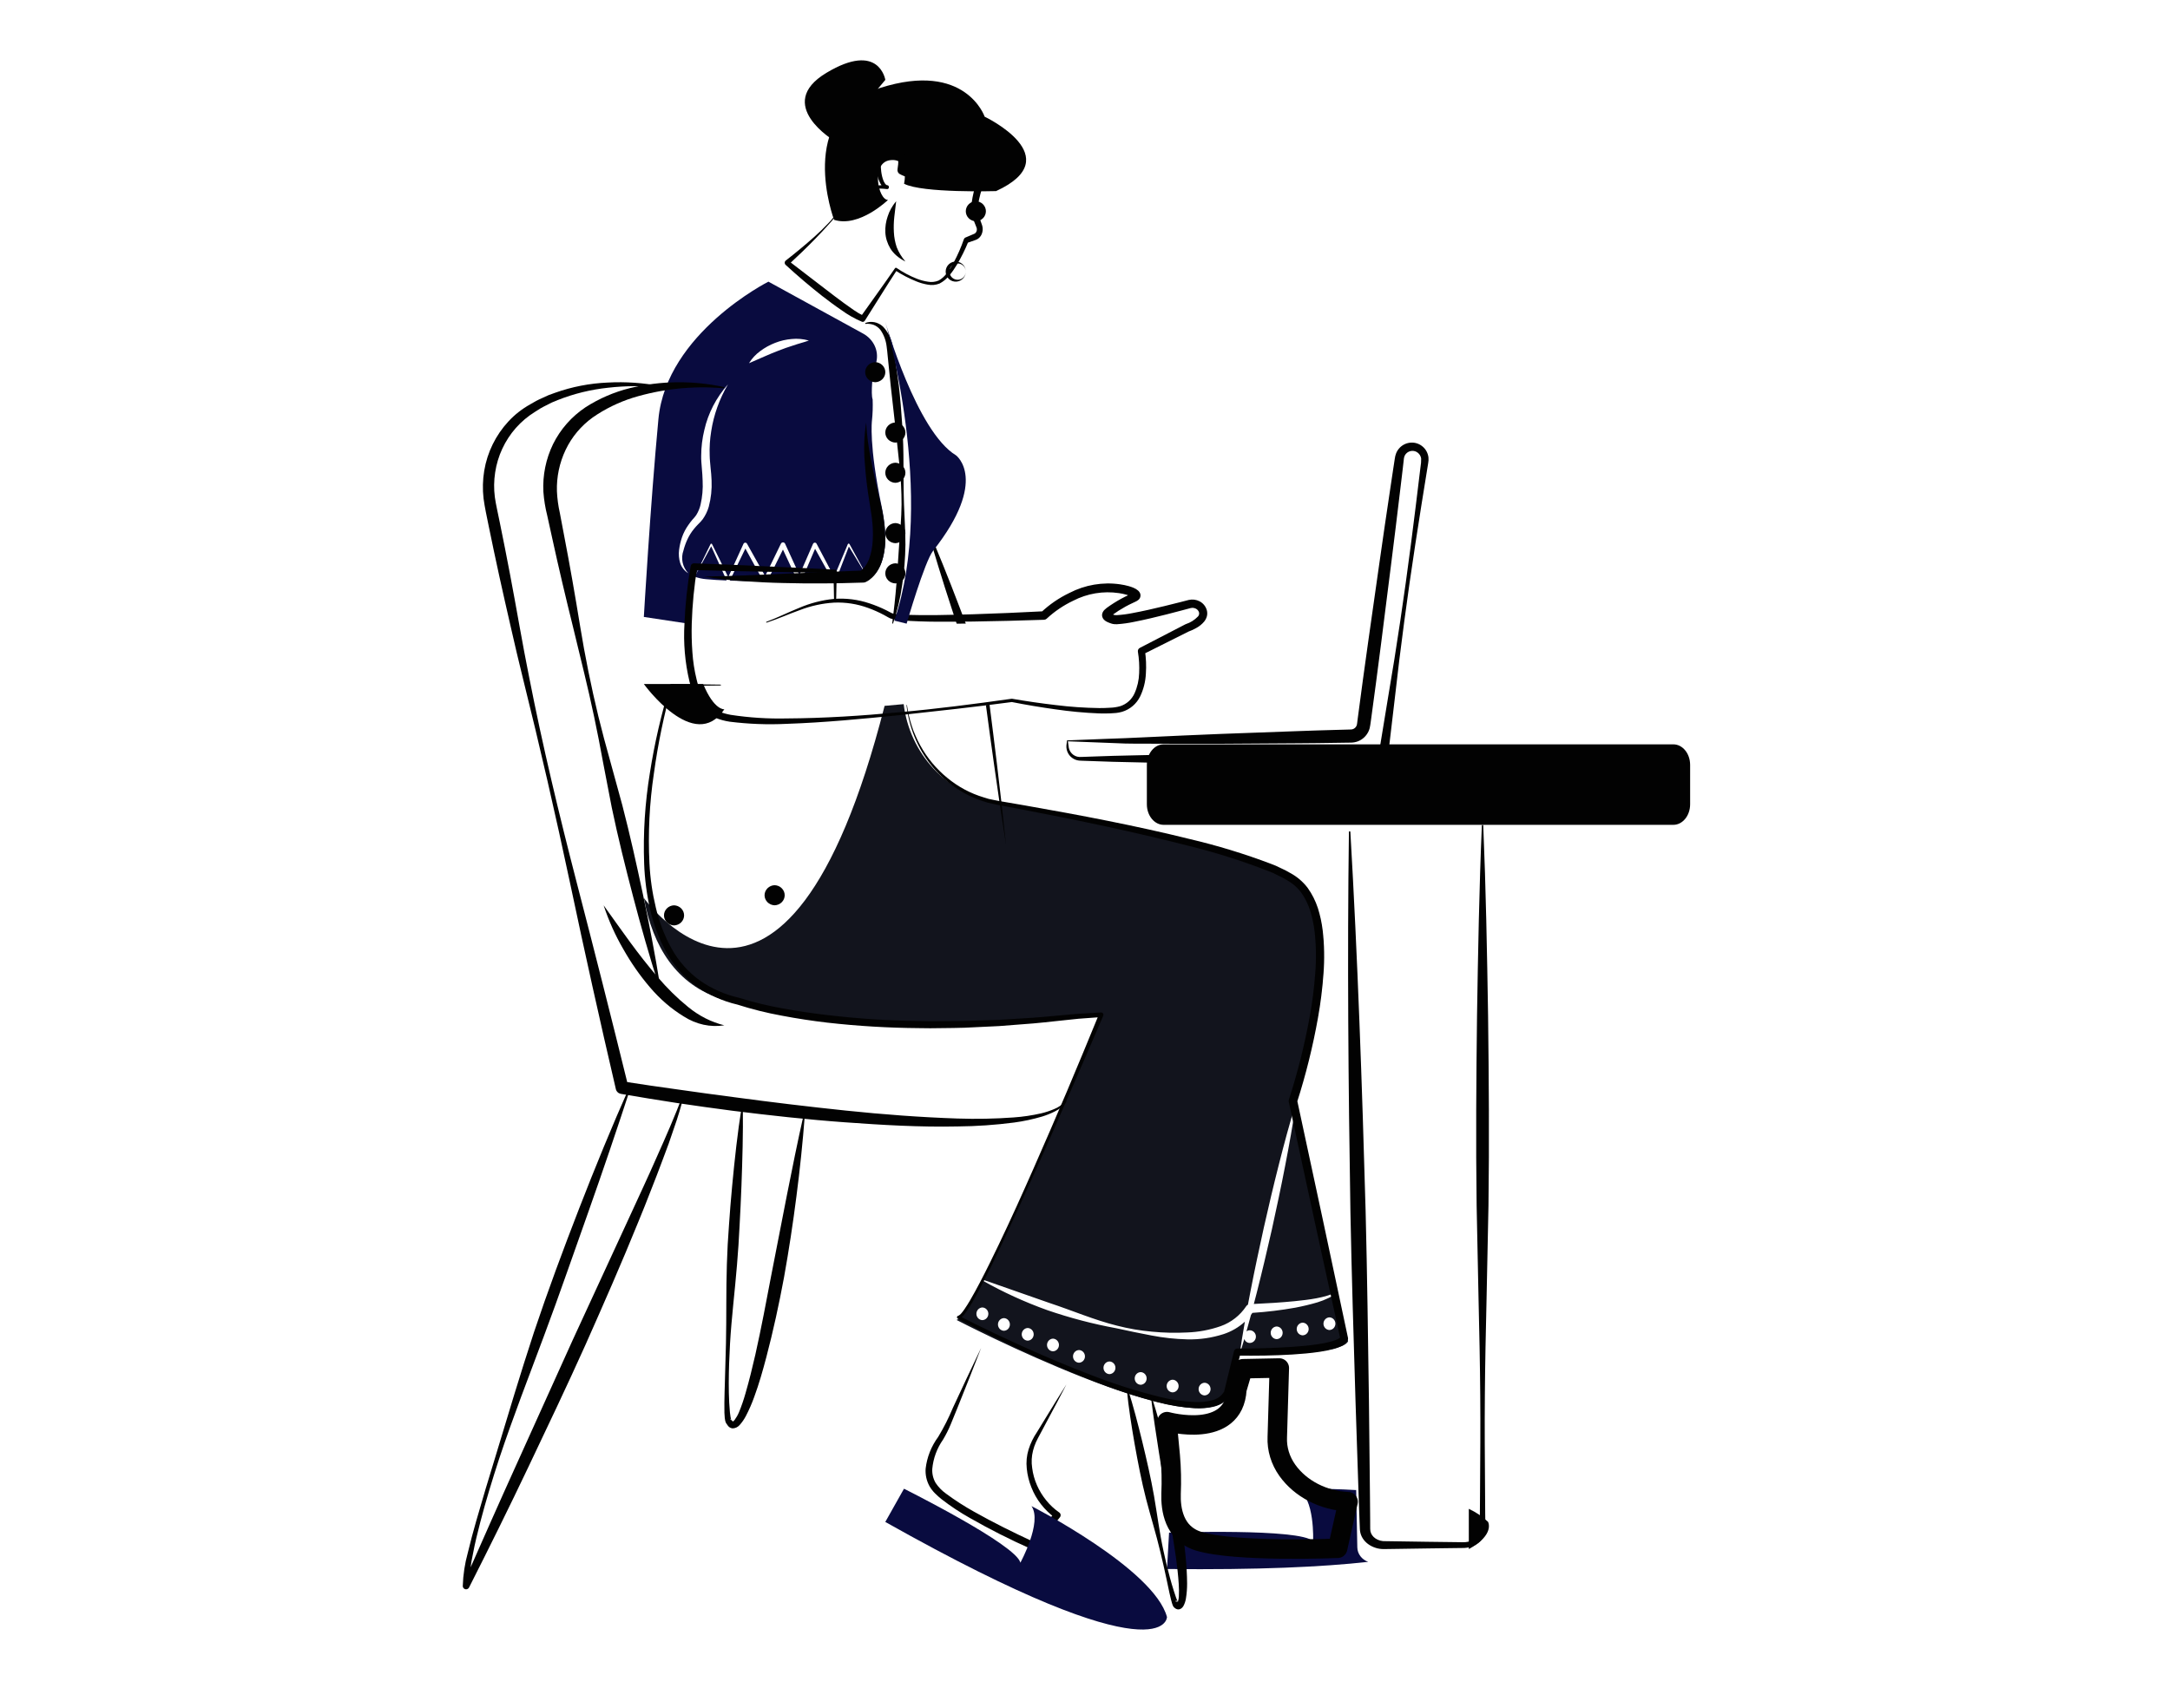 <svg width="108" height="85" viewBox="0 0 108 85" fill="none" xmlns="http://www.w3.org/2000/svg">
<path d="M68.095 77.743C65.827 77.995 62.617 78.148 58.081 78.099L58.184 76.289C58.184 76.289 64.731 76.062 65.353 76.718C65.353 76.718 65.452 74.526 64.56 74.109C64.56 74.109 65.865 74.075 67.496 74.17L67.553 77.024C67.556 77.18 67.609 77.333 67.706 77.461C67.802 77.589 67.938 77.687 68.095 77.743Z" fill="#090B3F"/>
<path d="M73.102 77.107V75.104C73.457 75.269 73.781 75.488 74.06 75.752C74.06 75.752 74.413 76.39 73.102 77.107Z" fill="#020202"/>
<path d="M64.504 54.873C64.353 55.941 64.162 56.999 63.957 58.052C63.755 59.106 63.529 60.155 63.299 61.205C63.061 62.25 62.816 63.295 62.551 64.336C62.504 64.525 62.455 64.717 62.403 64.906C63.075 64.876 63.754 64.834 64.423 64.769C64.793 64.731 65.163 64.691 65.525 64.622C65.706 64.588 65.886 64.545 66.063 64.492C66.239 64.448 66.398 64.356 66.525 64.225L66.528 64.222C66.531 64.219 66.534 64.216 66.538 64.214L64.504 54.873ZM60.895 66.407C60.311 66.595 59.701 66.683 59.089 66.668C58.492 66.653 57.896 66.589 57.309 66.475C56.724 66.367 56.146 66.243 55.567 66.117C54.399 65.903 53.249 65.601 52.125 65.215C51.006 64.814 49.922 64.318 48.884 63.732L48.882 63.73C48.266 64.927 47.793 65.699 47.6 65.699C47.6 65.699 59.843 72.058 61.175 69.484L61.692 67.44C61.77 66.887 61.861 66.336 61.958 65.787C61.65 66.068 61.288 66.279 60.895 66.407ZM48.892 65.711C48.812 65.708 48.737 65.674 48.681 65.615C48.626 65.556 48.595 65.478 48.595 65.396C48.595 65.314 48.626 65.236 48.681 65.177C48.737 65.118 48.812 65.083 48.892 65.08C48.972 65.083 49.048 65.118 49.103 65.177C49.159 65.236 49.19 65.314 49.19 65.396C49.19 65.478 49.159 65.556 49.103 65.615C49.048 65.674 48.972 65.708 48.892 65.711ZM49.965 66.241C49.885 66.238 49.809 66.204 49.754 66.145C49.699 66.086 49.668 66.007 49.668 65.926C49.668 65.844 49.699 65.765 49.754 65.707C49.809 65.648 49.885 65.613 49.965 65.61C50.045 65.613 50.12 65.648 50.176 65.707C50.231 65.765 50.262 65.844 50.262 65.926C50.262 66.007 50.231 66.086 50.176 66.145C50.12 66.204 50.045 66.238 49.965 66.241ZM51.149 66.733C51.069 66.73 50.993 66.696 50.938 66.637C50.882 66.578 50.851 66.5 50.851 66.418C50.851 66.336 50.882 66.257 50.938 66.199C50.993 66.14 51.069 66.105 51.149 66.102C51.228 66.105 51.304 66.14 51.36 66.199C51.415 66.257 51.446 66.336 51.446 66.418C51.446 66.5 51.415 66.578 51.36 66.637C51.304 66.696 51.228 66.73 51.149 66.733ZM52.406 67.263C52.326 67.26 52.251 67.226 52.195 67.167C52.14 67.108 52.109 67.029 52.109 66.948C52.109 66.866 52.14 66.787 52.195 66.729C52.251 66.67 52.326 66.635 52.406 66.632C52.486 66.635 52.562 66.67 52.617 66.729C52.673 66.787 52.704 66.866 52.704 66.948C52.704 67.029 52.673 67.108 52.617 67.167C52.562 67.226 52.486 67.26 52.406 67.263ZM53.701 67.831C53.621 67.828 53.545 67.793 53.49 67.735C53.434 67.676 53.403 67.597 53.403 67.516C53.403 67.434 53.434 67.355 53.49 67.296C53.545 67.237 53.621 67.203 53.701 67.2C53.781 67.203 53.856 67.237 53.912 67.296C53.967 67.355 53.998 67.434 53.998 67.516C53.998 67.597 53.967 67.676 53.912 67.735C53.856 67.793 53.781 67.828 53.701 67.831ZM55.217 68.399C55.138 68.396 55.062 68.361 55.006 68.302C54.951 68.244 54.92 68.165 54.92 68.083C54.92 68.002 54.951 67.923 55.006 67.864C55.062 67.805 55.138 67.771 55.217 67.768C55.297 67.771 55.373 67.805 55.428 67.864C55.484 67.923 55.515 68.002 55.515 68.083C55.515 68.165 55.484 68.244 55.428 68.302C55.373 68.361 55.297 68.396 55.217 68.399ZM56.771 68.929C56.691 68.926 56.615 68.891 56.56 68.832C56.505 68.774 56.474 68.695 56.474 68.613C56.474 68.531 56.505 68.453 56.56 68.394C56.615 68.335 56.691 68.301 56.771 68.298C56.851 68.301 56.926 68.335 56.982 68.394C57.037 68.453 57.068 68.531 57.068 68.613C57.068 68.695 57.037 68.774 56.982 68.832C56.926 68.891 56.851 68.926 56.771 68.929ZM58.361 69.307C58.282 69.304 58.206 69.27 58.15 69.211C58.095 69.152 58.064 69.073 58.064 68.992C58.064 68.91 58.095 68.831 58.15 68.773C58.206 68.714 58.282 68.679 58.361 68.676C58.441 68.679 58.517 68.714 58.572 68.773C58.628 68.832 58.659 68.91 58.659 68.992C58.659 69.073 58.628 69.152 58.572 69.211C58.517 69.27 58.441 69.304 58.361 69.307ZM59.952 69.459C59.872 69.456 59.796 69.421 59.741 69.362C59.685 69.303 59.654 69.225 59.654 69.143C59.654 69.061 59.685 68.983 59.741 68.924C59.796 68.865 59.872 68.831 59.952 68.828C60.032 68.831 60.107 68.865 60.163 68.924C60.218 68.983 60.249 69.061 60.249 69.143C60.249 69.225 60.218 69.303 60.163 69.362C60.107 69.421 60.032 69.456 59.952 69.459ZM66.548 64.264C66.438 64.422 66.286 64.543 66.111 64.614C65.937 64.698 65.758 64.768 65.574 64.824C65.208 64.933 64.838 65.019 64.466 65.091C63.76 65.217 63.047 65.303 62.331 65.35C62.309 65.385 62.285 65.42 62.26 65.453C62.188 65.726 62.114 65.999 62.036 66.271C62.085 66.233 62.146 66.214 62.208 66.216C62.288 66.219 62.364 66.253 62.419 66.312C62.475 66.371 62.506 66.45 62.506 66.531C62.506 66.613 62.475 66.692 62.419 66.751C62.364 66.809 62.288 66.844 62.208 66.847C62.147 66.849 62.086 66.831 62.035 66.795C61.985 66.759 61.947 66.707 61.929 66.647C61.853 66.912 61.775 67.177 61.692 67.44C61.692 67.44 66.797 67.516 67.093 66.758L66.548 64.264ZM63.54 66.657C63.46 66.655 63.384 66.62 63.329 66.561C63.273 66.502 63.242 66.424 63.242 66.342C63.242 66.26 63.273 66.182 63.329 66.123C63.384 66.064 63.46 66.03 63.54 66.027C63.62 66.03 63.695 66.064 63.751 66.123C63.806 66.182 63.837 66.26 63.837 66.342C63.837 66.424 63.806 66.502 63.751 66.561C63.695 66.62 63.62 66.655 63.54 66.657ZM64.834 66.468C64.754 66.465 64.679 66.431 64.623 66.372C64.568 66.313 64.537 66.235 64.537 66.153C64.537 66.071 64.568 65.993 64.623 65.934C64.679 65.875 64.754 65.84 64.834 65.837C64.914 65.84 64.99 65.875 65.045 65.934C65.101 65.993 65.132 66.071 65.132 66.153C65.132 66.235 65.101 66.313 65.045 66.372C64.99 66.431 64.914 66.465 64.834 66.468ZM66.166 66.203C66.086 66.2 66.01 66.166 65.955 66.107C65.9 66.048 65.868 65.97 65.868 65.888C65.868 65.806 65.9 65.728 65.955 65.669C66.01 65.61 66.086 65.575 66.166 65.573C66.246 65.575 66.321 65.61 66.377 65.669C66.432 65.728 66.463 65.806 66.463 65.888C66.463 65.97 66.432 66.048 66.377 66.107C66.321 66.166 66.246 66.2 66.166 66.203ZM64.578 43.82C62.574 42.386 54.537 40.813 49.554 39.944C48.378 39.74 47.298 39.154 46.473 38.272C45.648 37.39 45.123 36.26 44.976 35.049L44.026 35.135C39.064 54.543 32.044 44.697 32.044 44.697L32.145 45.185C32.671 47.445 33.92 49.313 36.466 49.876C36.466 49.876 42.163 51.92 53.629 50.633L54.812 50.558C54.812 50.558 51.023 59.575 48.903 63.692L52.246 64.862C53.362 65.23 54.451 65.701 55.596 65.987C56.166 66.133 56.748 66.233 57.334 66.285C57.915 66.342 58.5 66.355 59.083 66.325C59.652 66.305 60.216 66.199 60.755 66.01C61.271 65.827 61.715 65.48 62.023 65.019L62.025 65.015C62.047 64.984 62.076 64.959 62.109 64.942C62.153 64.715 62.196 64.489 62.239 64.262C62.442 63.209 62.669 62.159 62.899 61.11C63.135 60.065 63.38 59.018 63.645 57.979C63.908 56.938 64.187 55.901 64.504 54.873C64.504 54.873 67.537 45.94 64.578 43.82Z" fill="#12141D"/>
<path d="M47.742 30.186C47.852 30.471 47.961 30.755 48.067 31.041C47.912 31.043 47.763 31.043 47.613 31.043C47.529 30.792 47.445 30.54 47.364 30.287C46.9 28.877 46.467 27.46 46.065 26.036C46.656 27.411 47.215 28.794 47.742 30.186Z" fill="#020202"/>
<path d="M50.07 42.058C49.863 40.746 49.666 39.426 49.48 38.098C49.338 37.101 49.203 36.1 49.069 35.099C49.13 35.082 49.189 35.065 49.246 35.049C49.371 36.031 49.496 37.015 49.614 38.002C49.777 39.347 49.929 40.699 50.07 42.058Z" fill="#020202"/>
<path d="M35.397 27.192L34.572 28.706H34.578C34.76 28.772 34.95 28.814 35.144 28.829C35.439 28.857 35.786 28.88 36.166 28.894C35.909 28.326 35.65 27.76 35.397 27.192ZM37.097 27.305L36.323 28.901C36.835 28.919 37.405 28.93 37.989 28.93L37.097 27.305ZM39.693 28.911L38.967 27.355L38.186 28.932C38.689 28.932 39.201 28.928 39.698 28.921C39.698 28.917 39.696 28.915 39.693 28.911ZM40.566 27.316L39.886 28.909C39.884 28.913 39.882 28.916 39.879 28.919C40.25 28.913 40.61 28.907 40.948 28.898L41.454 28.913L40.566 27.316ZM42.248 27.203L41.59 28.909C41.588 28.911 41.588 28.915 41.586 28.917L42.028 28.93C42.028 28.93 42.031 28.909 42.035 28.869C42.764 28.848 43.236 28.829 43.236 28.829L42.248 27.203ZM43.88 25.221C43.236 22.139 43.397 20.936 43.397 20.936C43.434 20.585 43.445 20.233 43.431 19.881C43.328 19.606 43.449 18.474 43.478 18.633C43.516 18.442 43.565 18.226 43.615 18.016C43.679 17.746 43.65 17.464 43.532 17.21C43.413 16.956 43.212 16.744 42.956 16.604L38.244 14.02C38.244 14.02 33.171 16.576 32.769 20.861C32.366 25.146 32.044 30.709 32.044 30.709L34.254 31.043L34.572 28.706L35.363 27.084C35.367 27.077 35.372 27.071 35.379 27.067C35.386 27.063 35.393 27.061 35.401 27.061C35.409 27.061 35.417 27.063 35.424 27.067C35.431 27.071 35.436 27.077 35.439 27.084V27.086C35.712 27.633 35.978 28.182 36.245 28.731L37.005 27.065C37.015 27.044 37.034 27.027 37.058 27.018C37.081 27.009 37.107 27.01 37.13 27.019C37.15 27.027 37.165 27.041 37.175 27.059L37.177 27.061L38.081 28.677L38.868 27.059C38.874 27.046 38.883 27.035 38.893 27.025C38.904 27.016 38.916 27.008 38.93 27.004C38.944 26.999 38.959 26.997 38.973 26.997C38.988 26.997 39.002 27.001 39.016 27.006C39.041 27.018 39.06 27.037 39.072 27.061L39.787 28.623L40.465 27.067H40.467C40.477 27.045 40.495 27.028 40.518 27.018C40.541 27.009 40.567 27.008 40.59 27.017C40.612 27.026 40.629 27.041 40.639 27.061L41.514 28.715L42.196 27.086H42.199C42.2 27.081 42.203 27.076 42.207 27.071C42.211 27.067 42.216 27.064 42.222 27.061C42.227 27.059 42.233 27.058 42.239 27.058C42.245 27.058 42.251 27.059 42.257 27.061C42.266 27.065 42.274 27.073 42.279 27.082L43.236 28.829C43.236 28.829 44.525 28.303 43.88 25.221ZM35.397 21.462C35.331 21.863 35.306 22.27 35.321 22.675C35.323 22.878 35.35 23.076 35.365 23.281C35.388 23.492 35.408 23.705 35.415 23.92C35.435 24.357 35.388 24.794 35.276 25.219C35.213 25.441 35.111 25.651 34.976 25.843C34.939 25.893 34.899 25.94 34.856 25.985L34.744 26.098C34.672 26.171 34.604 26.247 34.54 26.326C34.411 26.482 34.304 26.652 34.22 26.833C34.133 27.017 34.064 27.208 34.015 27.403C33.946 27.595 33.931 27.8 33.974 27.998C34.016 28.196 34.112 28.38 34.254 28.533C34.059 28.412 33.917 28.231 33.851 28.021C33.788 27.81 33.77 27.588 33.798 27.37C33.825 27.155 33.874 26.943 33.945 26.737C34.019 26.526 34.123 26.325 34.254 26.14C34.316 26.048 34.386 25.958 34.457 25.872L34.567 25.749C34.596 25.716 34.623 25.678 34.65 25.641C34.751 25.479 34.825 25.302 34.867 25.119C34.956 24.729 34.991 24.33 34.97 23.933C34.965 23.73 34.95 23.525 34.932 23.323C34.92 23.112 34.889 22.895 34.898 22.68C34.9 22.25 34.952 21.821 35.055 21.401C35.244 20.567 35.648 19.788 36.231 19.132C35.806 19.856 35.523 20.645 35.397 21.462ZM39.479 17.196C39.228 17.273 38.984 17.361 38.745 17.455C38.26 17.639 37.797 17.858 37.278 18.079C37.42 17.846 37.61 17.64 37.837 17.476C38.06 17.308 38.308 17.171 38.573 17.068C38.837 16.963 39.118 16.898 39.405 16.874C39.692 16.845 39.982 16.872 40.257 16.951C39.984 17.047 39.727 17.108 39.479 17.196Z" fill="#090B3F"/>
<path d="M48.831 67.093C48.44 68.116 48.029 69.132 47.623 70.149L47.312 70.91C47.205 71.169 47.078 71.419 46.934 71.66C46.631 72.093 46.447 72.594 46.399 73.115C46.385 73.358 46.442 73.6 46.565 73.813C46.706 74.024 46.886 74.209 47.096 74.357C47.536 74.682 47.998 74.98 48.478 75.247C49.443 75.791 50.446 76.286 51.454 76.753L51.224 76.805C51.638 76.305 52.059 75.809 52.48 75.314L52.521 75.561C51.981 75.171 51.568 74.641 51.33 74.031C51.21 73.733 51.133 73.42 51.102 73.101C51.067 72.779 51.097 72.454 51.193 72.144C51.289 71.841 51.429 71.554 51.608 71.289L52.094 70.496C52.418 69.967 52.742 69.438 53.074 68.913C52.791 69.464 52.499 70.01 52.207 70.556L51.77 71.376C51.699 71.515 51.62 71.647 51.561 71.782C51.5 71.918 51.451 72.058 51.415 72.201C51.341 72.486 51.326 72.781 51.371 73.071C51.408 73.365 51.488 73.651 51.607 73.923C51.725 74.194 51.88 74.449 52.068 74.679C52.251 74.908 52.467 75.11 52.709 75.278L52.712 75.28C52.731 75.292 52.747 75.309 52.76 75.327C52.772 75.346 52.781 75.367 52.785 75.389C52.789 75.411 52.789 75.433 52.784 75.455C52.779 75.477 52.77 75.498 52.757 75.516L52.751 75.524C52.344 76.031 51.937 76.536 51.524 77.037C51.497 77.07 51.46 77.093 51.418 77.102C51.376 77.112 51.332 77.107 51.293 77.09C50.264 76.632 49.259 76.123 48.283 75.566C47.787 75.288 47.314 74.975 46.867 74.629C46.753 74.538 46.644 74.441 46.541 74.339C46.431 74.231 46.337 74.109 46.261 73.977C46.113 73.708 46.046 73.404 46.069 73.1C46.135 72.53 46.351 71.987 46.695 71.521C46.975 71.055 47.22 70.57 47.428 70.07C47.893 69.076 48.352 68.081 48.831 67.093Z" fill="#020202"/>
<path d="M44.061 75.756L44.991 74.103C44.991 74.103 50.57 76.883 50.784 77.784C50.784 77.784 51.889 75.769 51.337 74.968C51.337 74.968 57.437 78.085 58.08 80.489C58.08 80.489 58.08 83.645 44.061 75.756Z" fill="#090B3F"/>
<path d="M53.149 36.899L53.18 37.119C53.184 37.193 53.2 37.264 53.228 37.332C53.284 37.464 53.388 37.571 53.518 37.63C53.581 37.659 53.649 37.675 53.718 37.678C53.783 37.681 53.873 37.674 53.95 37.673L54.428 37.656C55.066 37.632 55.703 37.613 56.341 37.601C57.616 37.577 58.892 37.536 60.167 37.525C62.718 37.492 65.269 37.471 67.82 37.512L68.288 37.521C68.363 37.521 68.436 37.498 68.5 37.457C68.563 37.416 68.613 37.358 68.645 37.288C68.669 37.233 68.684 37.174 68.689 37.113L68.768 36.636L69.081 34.73L69.396 32.823L69.69 30.913C70.071 28.366 70.391 25.809 70.697 23.25C70.723 23.108 70.734 22.964 70.73 22.819C70.712 22.706 70.652 22.604 70.562 22.534C70.476 22.466 70.367 22.434 70.258 22.444C70.149 22.454 70.048 22.505 69.975 22.587C69.94 22.626 69.913 22.672 69.895 22.722C69.876 22.782 69.866 22.843 69.863 22.905L69.808 23.385L69.693 24.345C69.54 25.624 69.387 26.903 69.223 28.181C68.902 30.737 68.584 33.294 68.233 35.845L68.199 36.085C68.192 36.138 68.182 36.191 68.169 36.243C68.153 36.302 68.132 36.36 68.106 36.415C67.999 36.637 67.814 36.81 67.586 36.899C67.476 36.941 67.359 36.964 67.241 36.965L67.001 36.968L66.523 36.975C65.885 36.985 65.247 36.994 64.609 36.997L60.782 37.022C59.507 37.031 58.231 37.018 56.955 37.017C56.638 37.015 56.313 37.02 56.002 37.01L55.069 36.974L53.149 36.899ZM53.105 36.854L55.012 36.779L55.992 36.743L56.951 36.7C58.226 36.644 59.5 36.577 60.775 36.531L64.598 36.392C65.235 36.367 65.873 36.349 66.51 36.331L66.988 36.318L67.227 36.311C67.269 36.311 67.31 36.303 67.349 36.287C67.421 36.257 67.48 36.2 67.513 36.129C67.521 36.111 67.528 36.093 67.532 36.074C67.538 36.048 67.542 36.022 67.545 35.995L67.575 35.755C67.909 33.201 68.277 30.651 68.641 28.101C68.82 26.825 69.01 25.551 69.2 24.277L69.343 23.322L69.416 22.844C69.427 22.746 69.451 22.649 69.487 22.557C69.528 22.457 69.588 22.366 69.662 22.288C69.812 22.133 70.015 22.041 70.229 22.032C70.441 22.021 70.648 22.093 70.809 22.232C70.969 22.369 71.071 22.562 71.094 22.772C71.103 22.868 71.098 22.966 71.079 23.061L71.04 23.3C70.626 25.843 70.226 28.388 69.888 30.942L69.642 32.858L69.417 34.778L69.191 36.697L69.134 37.177C69.126 37.277 69.104 37.376 69.069 37.47C69.028 37.572 68.968 37.666 68.893 37.746C68.739 37.908 68.53 38.006 68.308 38.019L67.82 38.031C65.269 38.071 62.718 38.05 60.167 38.018C58.892 38.006 57.616 37.966 56.341 37.941C55.703 37.93 55.066 37.912 54.428 37.886L53.95 37.87C53.867 37.866 53.797 37.867 53.703 37.858C53.613 37.848 53.526 37.821 53.446 37.778C53.327 37.715 53.229 37.62 53.163 37.502C53.098 37.385 53.067 37.251 53.074 37.116C53.082 37.023 53.095 36.934 53.105 36.854Z" fill="#020202"/>
<path d="M49.574 9.512C49.574 9.512 45.902 9.622 44.994 9.145C44.994 9.145 45.297 7.862 44.312 7.972C43.328 8.082 43.7 9.952 44.196 9.952C44.196 9.952 42.761 11.345 41.511 10.942C41.511 10.942 39.542 5.735 43.801 4.378C48.06 3.021 49.006 5.808 49.006 5.808C49.006 5.808 53.245 7.825 49.574 9.512Z" fill="#020202"/>
<path d="M41.776 10.357C41.869 10.113 42.018 9.905 42.207 9.755C42.394 9.606 42.6 9.492 42.818 9.418C43.035 9.343 43.257 9.29 43.481 9.258C43.707 9.225 43.934 9.212 44.161 9.219C44.183 9.22 44.204 9.231 44.219 9.249C44.234 9.268 44.242 9.292 44.242 9.318C44.241 9.343 44.232 9.368 44.217 9.385C44.201 9.403 44.18 9.413 44.158 9.413L44.154 9.413C44.103 9.409 44.053 9.393 44.007 9.365C43.962 9.337 43.922 9.298 43.89 9.251C43.834 9.174 43.787 9.089 43.751 8.997C43.681 8.822 43.633 8.636 43.608 8.445C43.58 8.251 43.577 8.054 43.599 7.859C43.618 7.645 43.694 7.442 43.814 7.277C43.883 7.191 43.967 7.122 44.06 7.077C44.15 7.037 44.246 7.015 44.342 7.011C44.442 7.005 44.542 7.023 44.636 7.064C44.738 7.108 44.828 7.185 44.896 7.285C45.009 7.466 45.073 7.684 45.078 7.909C45.088 8.11 45.076 8.312 45.042 8.509L44.947 8.265C45.068 8.328 45.196 8.371 45.327 8.394C45.468 8.423 45.614 8.441 45.762 8.456C46.057 8.486 46.358 8.5 46.659 8.507C47.264 8.519 47.867 8.511 48.488 8.533C48.566 8.537 48.645 8.542 48.728 8.553C48.774 8.558 48.819 8.567 48.864 8.579C48.903 8.59 48.94 8.607 48.973 8.631C48.995 8.648 49.013 8.669 49.029 8.692C49.053 8.731 49.067 8.777 49.068 8.824C49.069 8.872 49.058 8.919 49.036 8.959L49.028 8.974C48.961 9.116 48.906 9.264 48.863 9.417C48.762 9.735 48.691 10.065 48.649 10.401C48.642 10.46 48.643 10.52 48.65 10.578L48.738 10.822L48.827 11.067L48.872 11.193C48.903 11.281 48.914 11.377 48.905 11.472C48.895 11.567 48.865 11.658 48.817 11.735C48.754 11.835 48.664 11.908 48.562 11.942L48.125 12.096L48.199 12.017C48.034 12.424 47.84 12.815 47.619 13.185C47.508 13.372 47.385 13.547 47.249 13.71C47.112 13.88 46.947 14.017 46.764 14.112C46.573 14.188 46.369 14.207 46.17 14.167C45.979 14.135 45.79 14.081 45.608 14.007C45.245 13.861 44.894 13.678 44.559 13.462L44.639 13.444C44.096 14.274 43.576 15.124 43.043 15.962C43.027 15.987 43.004 16.006 42.978 16.015C42.953 16.025 42.925 16.025 42.899 16.015L42.898 16.015C42.537 15.862 42.19 15.665 41.864 15.426C41.539 15.207 41.226 14.966 40.913 14.727C40.293 14.239 39.69 13.725 39.103 13.186L39.096 13.18C39.085 13.169 39.075 13.156 39.068 13.142C39.061 13.127 39.057 13.111 39.055 13.095C39.053 13.078 39.054 13.061 39.058 13.045C39.062 13.029 39.069 13.014 39.078 13C39.085 12.99 39.093 12.981 39.103 12.973C39.589 12.594 40.069 12.198 40.535 11.783C40.769 11.576 40.993 11.355 41.211 11.127C41.433 10.908 41.624 10.648 41.776 10.357ZM41.81 10.374C41.659 10.672 41.468 10.941 41.245 11.169C41.035 11.412 40.813 11.637 40.594 11.867C40.153 12.323 39.698 12.759 39.234 13.186L39.234 12.973L41.097 14.403C41.405 14.644 41.718 14.876 42.03 15.107C42.186 15.222 42.344 15.332 42.502 15.44C42.653 15.547 42.812 15.639 42.977 15.716L42.832 15.769C43.401 14.963 43.982 14.169 44.541 13.355C44.551 13.341 44.564 13.332 44.579 13.329C44.593 13.326 44.608 13.329 44.621 13.337C44.945 13.559 45.288 13.74 45.644 13.879C45.82 13.947 46.002 13.995 46.186 14.022C46.363 14.055 46.544 14.035 46.713 13.965C46.876 13.875 47.02 13.745 47.135 13.583C47.257 13.421 47.368 13.248 47.466 13.065C47.664 12.696 47.834 12.308 47.973 11.904C47.98 11.887 47.989 11.87 48.001 11.857C48.013 11.844 48.027 11.833 48.042 11.827L48.047 11.825L48.477 11.642C48.521 11.627 48.559 11.595 48.585 11.55C48.611 11.506 48.623 11.453 48.619 11.399C48.617 11.374 48.611 11.35 48.602 11.327L48.555 11.208L48.459 10.967L48.361 10.723C48.34 10.661 48.328 10.595 48.327 10.528C48.324 10.476 48.325 10.424 48.328 10.372C48.36 10.002 48.43 9.637 48.535 9.286C48.584 9.1 48.649 8.92 48.729 8.75C48.73 8.746 48.74 8.73 48.736 8.737C48.721 8.763 48.713 8.794 48.712 8.826C48.711 8.867 48.722 8.908 48.743 8.941C48.752 8.957 48.764 8.97 48.778 8.98C48.799 8.995 48.788 8.987 48.78 8.986C48.751 8.979 48.721 8.974 48.691 8.972C48.623 8.965 48.549 8.961 48.475 8.959C47.879 8.948 47.264 8.984 46.652 8.967C46.345 8.96 46.037 8.949 45.726 8.916C45.57 8.897 45.414 8.875 45.256 8.839C45.086 8.806 44.921 8.744 44.766 8.655C44.73 8.633 44.701 8.598 44.684 8.555C44.666 8.512 44.662 8.464 44.67 8.417L44.671 8.411C44.726 8.111 44.73 7.729 44.614 7.541C44.583 7.495 44.542 7.458 44.495 7.435C44.449 7.411 44.398 7.402 44.348 7.407C44.292 7.401 44.235 7.409 44.182 7.43C44.129 7.451 44.08 7.485 44.039 7.529C43.958 7.653 43.899 7.796 43.866 7.947C43.833 8.099 43.827 8.256 43.847 8.411C43.857 8.579 43.887 8.744 43.937 8.903C43.982 9.054 44.074 9.212 44.154 9.219L44.147 9.412C43.929 9.386 43.71 9.38 43.491 9.393C43.271 9.402 43.052 9.439 42.838 9.501C42.623 9.56 42.419 9.661 42.234 9.801C42.05 9.942 41.903 10.141 41.81 10.374Z" fill="#020202"/>
<path d="M44.602 10.014L44.509 10.796C44.481 11.05 44.474 11.305 44.488 11.559C44.5 11.81 44.547 12.059 44.629 12.305C44.726 12.553 44.871 12.793 45.062 13.018C44.727 12.849 44.469 12.625 44.313 12.37C44.161 12.114 44.077 11.843 44.063 11.569C44.05 11.299 44.09 11.03 44.181 10.766C44.264 10.504 44.406 10.25 44.602 10.014Z" fill="#020202"/>
<path d="M41.527 7.01C41.527 7.01 38.5 5.206 41.13 3.626C43.76 2.046 44.062 3.976 44.062 3.976" fill="#020202"/>
<path d="M32.889 19.287C32.019 19.196 31.14 19.2 30.27 19.299C29.408 19.389 28.562 19.596 27.758 19.914L27.461 20.037L27.175 20.182C27.082 20.233 26.983 20.274 26.893 20.332L26.624 20.502C26.268 20.722 25.948 20.992 25.672 21.304C25.123 21.93 24.767 22.697 24.644 23.516C24.581 23.923 24.576 24.336 24.628 24.744C24.682 25.139 24.793 25.58 24.874 26.005C25.047 26.86 25.22 27.715 25.381 28.573C25.709 30.29 25.993 32.008 26.338 33.718C27.009 37.142 27.825 40.536 28.699 43.916C29.577 47.295 30.433 50.679 31.267 54.068L31.012 53.831C31.93 53.975 32.854 54.109 33.777 54.236C34.699 54.367 35.622 54.496 36.547 54.615C38.394 54.864 40.243 55.086 42.096 55.28C43.949 55.473 45.806 55.614 47.664 55.676C48.591 55.707 49.52 55.689 50.445 55.622C50.906 55.59 51.364 55.522 51.814 55.419C52.037 55.367 52.255 55.295 52.465 55.205C52.677 55.121 52.865 54.989 53.017 54.821C53.019 54.818 53.023 54.815 53.026 54.813C53.03 54.811 53.034 54.809 53.038 54.809C53.042 54.808 53.047 54.809 53.051 54.81C53.055 54.811 53.058 54.813 53.062 54.815C53.068 54.82 53.072 54.828 53.073 54.836C53.075 54.844 53.073 54.852 53.068 54.859C52.923 55.05 52.735 55.205 52.519 55.312C52.308 55.421 52.087 55.51 51.859 55.579C51.406 55.713 50.943 55.812 50.475 55.875C49.542 55.997 48.603 56.062 47.662 56.07C45.784 56.11 43.911 55.999 42.043 55.863C40.175 55.728 38.314 55.521 36.457 55.289C35.529 55.167 34.603 55.04 33.678 54.901C32.753 54.758 31.831 54.61 30.906 54.449L30.902 54.449C30.842 54.438 30.785 54.41 30.741 54.368C30.696 54.326 30.665 54.272 30.651 54.213C29.858 50.813 29.1 47.406 28.379 43.99C27.656 40.574 26.873 37.172 26.03 33.784C25.822 32.937 25.618 32.085 25.426 31.232C25.235 30.381 25.033 29.532 24.85 28.679C24.662 27.828 24.485 26.974 24.309 26.12C24.224 25.688 24.128 25.279 24.066 24.81C24.013 24.351 24.025 23.886 24.1 23.43C24.252 22.514 24.67 21.662 25.304 20.977C25.617 20.639 25.983 20.352 26.387 20.127L26.683 19.957C26.781 19.901 26.888 19.86 26.99 19.811L27.299 19.67L27.617 19.554C28.463 19.252 29.35 19.08 30.248 19.042C31.137 18.994 32.028 19.055 32.901 19.225C32.909 19.226 32.916 19.231 32.921 19.238C32.926 19.244 32.928 19.253 32.926 19.261C32.925 19.269 32.921 19.276 32.914 19.281C32.908 19.286 32.9 19.288 32.891 19.287L32.889 19.287Z" fill="#020202"/>
<path d="M32.785 49.046C32.317 47.588 31.9 46.118 31.513 44.642C31.127 43.165 30.757 41.684 30.446 40.19L30.013 37.941C29.874 37.19 29.733 36.44 29.573 35.694C29.26 34.2 28.882 32.721 28.525 31.233C28.157 29.751 27.806 28.267 27.481 26.777L27.235 25.66C27.137 25.273 27.073 24.878 27.044 24.48C27.001 23.66 27.168 22.842 27.528 22.101C27.895 21.362 28.452 20.731 29.144 20.27C29.82 19.836 30.564 19.515 31.347 19.32C32.881 18.948 34.482 18.929 36.025 19.265C36.033 19.267 36.04 19.272 36.044 19.278C36.049 19.285 36.051 19.293 36.05 19.301C36.049 19.309 36.044 19.316 36.038 19.321C36.032 19.326 36.023 19.329 36.015 19.328L36.013 19.328C34.488 19.193 32.952 19.354 31.49 19.801C30.782 20.026 30.111 20.354 29.503 20.776C28.921 21.195 28.455 21.751 28.15 22.394C27.844 23.038 27.696 23.743 27.718 24.453C27.734 24.816 27.783 25.177 27.863 25.532L28.076 26.657C28.365 28.156 28.627 29.66 28.872 31.166C29.117 32.669 29.419 34.163 29.778 35.648L30.061 36.757L30.364 37.862L30.97 40.071C31.354 41.548 31.684 43.037 32.001 44.529C32.317 46.022 32.606 47.521 32.847 49.031C32.849 49.039 32.847 49.047 32.842 49.054C32.838 49.061 32.831 49.066 32.823 49.067C32.815 49.069 32.807 49.068 32.8 49.064C32.792 49.06 32.787 49.053 32.785 49.046Z" fill="#020202"/>
<path d="M30.042 45.063C30.489 45.686 30.923 46.301 31.365 46.904C31.806 47.506 32.261 48.086 32.733 48.636C33.2 49.186 33.706 49.684 34.247 50.123C34.792 50.569 35.405 50.879 36.05 51.036C35.355 51.146 34.65 50.992 34.031 50.595C33.409 50.217 32.84 49.726 32.342 49.137C31.848 48.56 31.404 47.923 31.017 47.236C30.623 46.56 30.296 45.831 30.042 45.063Z" fill="#020202"/>
<path d="M31.392 54.116C30.714 56.193 30.012 58.26 29.285 60.316L28.195 63.401C27.833 64.43 27.462 65.456 27.081 66.477C26.318 68.52 25.527 70.556 24.838 72.625C24.501 73.661 24.181 74.704 23.906 75.757C23.771 76.284 23.637 76.812 23.539 77.345C23.421 77.862 23.363 78.392 23.366 78.923L23.047 78.864C23.945 76.827 24.845 74.79 25.764 72.764L28.513 66.679L31.309 60.618C31.77 59.605 32.248 58.6 32.692 57.581C33.147 56.566 33.592 55.549 33.985 54.508L33.986 54.507C33.988 54.499 33.994 54.493 34.001 54.489C34.009 54.486 34.017 54.485 34.025 54.488C34.033 54.49 34.039 54.496 34.043 54.503C34.047 54.51 34.048 54.518 34.046 54.526C33.895 55.062 33.743 55.602 33.554 56.126L33.283 56.918L32.991 57.701C32.797 58.224 32.597 58.744 32.391 59.262C32.188 59.781 31.987 60.301 31.771 60.815C30.933 62.88 30.037 64.92 29.132 66.955C28.219 68.987 27.259 70.998 26.303 73.009C25.347 75.022 24.358 77.018 23.351 79.006L23.344 79.02C23.327 79.052 23.3 79.079 23.267 79.094C23.233 79.11 23.195 79.114 23.159 79.106C23.123 79.097 23.091 79.077 23.068 79.048C23.044 79.02 23.032 78.984 23.032 78.947C23.049 78.387 23.133 77.831 23.283 77.291C23.41 76.756 23.553 76.229 23.703 75.703C24.002 74.651 24.32 73.607 24.64 72.563C25.272 70.473 25.897 68.379 26.579 66.304C27.273 64.233 28.035 62.186 28.825 60.15C29.616 58.114 30.444 56.092 31.332 54.094C31.336 54.087 31.342 54.081 31.349 54.078C31.357 54.074 31.365 54.074 31.373 54.077C31.381 54.08 31.387 54.086 31.39 54.093C31.394 54.1 31.394 54.109 31.392 54.116Z" fill="#020202"/>
<path d="M36.971 55.108C36.989 56.423 36.949 57.733 36.901 59.042C36.876 59.697 36.845 60.351 36.809 61.005C36.778 61.659 36.735 62.312 36.68 62.964C36.574 64.269 36.409 65.571 36.333 66.879C36.295 67.532 36.273 68.187 36.27 68.841C36.273 69.167 36.273 69.494 36.292 69.819C36.301 69.981 36.312 70.143 36.328 70.302C36.336 70.381 36.346 70.46 36.359 70.534C36.365 70.569 36.373 70.603 36.383 70.636C36.386 70.647 36.39 70.657 36.395 70.667C36.397 70.671 36.396 70.667 36.391 70.66C36.382 70.648 36.37 70.639 36.358 70.632C36.345 70.624 36.33 70.62 36.316 70.618L36.44 70.719C36.444 70.727 36.464 70.755 36.472 70.758C36.484 70.765 36.48 70.762 36.479 70.758C36.508 70.737 36.535 70.712 36.559 70.684C36.647 70.564 36.721 70.433 36.779 70.295C36.904 69.992 37.011 69.682 37.1 69.366C37.285 68.728 37.446 68.076 37.595 67.421C37.889 66.109 38.138 64.782 38.39 63.456L39.167 59.474C39.431 58.147 39.697 56.819 39.996 55.495C39.998 55.487 40.002 55.48 40.009 55.476C40.015 55.471 40.023 55.469 40.03 55.471C40.038 55.472 40.044 55.476 40.049 55.482C40.054 55.488 40.056 55.496 40.056 55.504C39.952 56.86 39.812 58.211 39.637 59.558C39.465 60.905 39.26 62.247 39.02 63.584C38.772 64.92 38.484 66.248 38.137 67.566C37.963 68.224 37.778 68.881 37.54 69.526C37.423 69.854 37.285 70.172 37.124 70.48C37.038 70.646 36.932 70.799 36.808 70.937C36.721 71.035 36.6 71.093 36.472 71.099C36.393 71.096 36.317 71.062 36.26 71.004C36.212 70.958 36.176 70.901 36.153 70.838L36.276 70.938C36.228 70.93 36.184 70.903 36.153 70.863C36.14 70.844 36.128 70.824 36.12 70.803C36.108 70.776 36.099 70.747 36.093 70.718C36.083 70.672 36.076 70.626 36.071 70.579C36.061 70.491 36.057 70.407 36.054 70.323C36.049 70.155 36.05 69.989 36.052 69.824C36.059 69.494 36.063 69.165 36.076 68.837L36.131 66.87C36.16 65.559 36.133 64.244 36.176 62.933C36.196 62.277 36.231 61.623 36.282 60.969C36.326 60.315 36.379 59.662 36.441 59.01C36.565 57.704 36.704 56.401 36.912 55.103C36.913 55.095 36.917 55.088 36.923 55.083C36.929 55.078 36.936 55.076 36.944 55.077C36.951 55.077 36.958 55.081 36.963 55.086C36.968 55.092 36.971 55.1 36.971 55.108Z" fill="#020202"/>
<path d="M56.126 69.116C56.406 69.987 56.634 70.874 56.852 71.765C57.067 72.657 57.275 73.55 57.435 74.46C57.592 75.371 57.71 76.297 57.905 77.195C58 77.645 58.107 78.09 58.227 78.53C58.284 78.751 58.353 78.967 58.419 79.183C58.453 79.29 58.488 79.396 58.524 79.5C58.542 79.551 58.561 79.603 58.58 79.649C58.59 79.673 58.6 79.693 58.609 79.712C58.613 79.717 58.619 79.728 58.619 79.728C58.618 79.725 58.616 79.722 58.614 79.72C58.612 79.717 58.616 79.723 58.609 79.714C58.602 79.706 58.594 79.699 58.585 79.693C58.567 79.682 58.548 79.677 58.528 79.678C58.523 79.678 58.519 79.681 58.516 79.686C58.513 79.69 58.511 79.696 58.511 79.702C58.511 79.707 58.514 79.713 58.517 79.717C58.52 79.721 58.525 79.723 58.529 79.723L58.621 79.72C58.624 79.72 58.648 79.725 58.636 79.718C58.626 79.716 58.62 79.72 58.629 79.703C58.653 79.629 58.667 79.551 58.671 79.471C58.682 79.262 58.68 79.053 58.665 78.845C58.638 78.413 58.586 77.974 58.528 77.537C58.404 76.661 58.251 75.788 58.105 74.911C57.963 74.032 57.811 73.154 57.675 72.271C57.536 71.388 57.401 70.501 57.291 69.605C57.289 69.597 57.291 69.589 57.294 69.583C57.298 69.576 57.303 69.571 57.309 69.569C57.315 69.567 57.321 69.568 57.327 69.571C57.332 69.575 57.337 69.581 57.339 69.588C57.605 70.43 57.843 71.283 58.055 72.147C58.27 73.01 58.461 73.882 58.626 74.763C58.791 75.649 58.917 76.545 59.005 77.448C59.052 77.906 59.078 78.366 59.082 78.828C59.082 79.07 59.064 79.312 59.026 79.55C59.005 79.694 58.96 79.831 58.893 79.95C58.866 79.995 58.832 80.032 58.793 80.06C58.754 80.087 58.712 80.104 58.667 80.11C58.623 80.114 58.579 80.106 58.538 80.085C58.5 80.067 58.465 80.042 58.434 80.009L58.528 80.051C58.489 80.048 58.453 80.031 58.423 80C58.419 79.996 58.415 79.992 58.412 79.987C58.403 79.974 58.393 79.959 58.385 79.945C58.373 79.921 58.368 79.906 58.359 79.886C58.347 79.854 58.336 79.822 58.328 79.793C58.309 79.733 58.294 79.675 58.28 79.618C58.251 79.504 58.225 79.39 58.2 79.277L58.056 78.597C57.96 78.146 57.86 77.697 57.751 77.251C57.54 76.358 57.266 75.486 57.036 74.598C56.809 73.71 56.636 72.803 56.473 71.893C56.314 70.981 56.168 70.066 56.078 69.132C56.077 69.124 56.078 69.116 56.082 69.11C56.085 69.103 56.09 69.099 56.096 69.097C56.102 69.095 56.109 69.096 56.114 69.099C56.12 69.103 56.124 69.109 56.126 69.116Z" fill="#020202"/>
<path d="M73.821 41.086C73.953 44.237 74.01 47.389 74.061 50.54C74.1 53.691 74.123 56.842 74.081 59.993L73.984 64.72C73.947 66.296 73.913 67.871 73.901 69.447C73.887 71.023 73.899 72.598 73.911 74.174L73.918 75.356L73.928 75.947L73.931 76.094C73.931 76.151 73.926 76.207 73.916 76.263C73.895 76.376 73.849 76.484 73.782 76.583C73.645 76.784 73.426 76.935 73.167 77.007C73.04 77.04 72.909 77.055 72.776 77.053L72.43 77.057L71.045 77.075L69.659 77.096L68.967 77.106L68.879 77.107C68.844 77.107 68.808 77.106 68.772 77.104C68.699 77.099 68.627 77.088 68.557 77.072C68.419 77.038 68.288 76.984 68.171 76.912C67.932 76.765 67.766 76.546 67.706 76.299C67.691 76.239 67.683 76.177 67.68 76.115L67.674 75.968L67.662 75.673L67.62 74.491L67.464 69.766C67.37 66.616 67.27 63.466 67.21 60.315C67.107 54.013 67.05 47.711 67.135 41.406C67.136 41.398 67.139 41.39 67.146 41.385C67.152 41.379 67.161 41.376 67.17 41.376C67.18 41.376 67.189 41.379 67.195 41.384C67.202 41.389 67.206 41.397 67.207 41.404C67.571 47.702 67.792 54.002 67.967 60.303C68.046 63.453 68.086 66.605 68.132 69.756L68.183 74.483L68.193 75.664L68.194 75.96L68.195 76.108C68.194 76.144 68.198 76.181 68.205 76.217C68.234 76.361 68.325 76.491 68.46 76.581C68.53 76.627 68.608 76.662 68.691 76.685C68.731 76.696 68.773 76.704 68.816 76.708C68.837 76.71 68.859 76.711 68.881 76.712L68.967 76.713L69.659 76.723L71.045 76.744L72.43 76.761L72.776 76.766C72.876 76.771 72.975 76.763 73.071 76.741C73.21 76.706 73.336 76.638 73.434 76.546C73.532 76.455 73.598 76.341 73.626 76.22C73.635 76.178 73.64 76.136 73.641 76.094L73.644 75.947L73.653 75.356L73.661 74.174C73.672 72.598 73.685 71.023 73.671 69.447C73.659 67.871 73.625 66.296 73.588 64.72L73.491 59.993C73.449 56.842 73.472 53.691 73.511 50.54C73.561 47.389 73.619 44.237 73.751 41.086C73.751 41.078 73.755 41.071 73.761 41.066C73.768 41.06 73.777 41.057 73.786 41.057C73.795 41.057 73.804 41.06 73.811 41.066C73.817 41.071 73.821 41.078 73.821 41.086Z" fill="#020202"/>
<path d="M83.282 37.051H57.914C57.453 37.051 57.079 37.509 57.079 38.074V40.035C57.079 40.599 57.453 41.057 57.914 41.057H83.282C83.743 41.057 84.117 40.599 84.117 40.035V38.074C84.117 37.509 83.743 37.051 83.282 37.051Z" fill="#020202"/>
<path d="M48.066 13.519C48.066 13.643 48.019 13.763 47.936 13.855C47.852 13.947 47.737 14.005 47.613 14.017C47.545 14.024 47.476 14.016 47.411 13.995C47.346 13.975 47.286 13.94 47.235 13.895C47.181 13.848 47.139 13.79 47.109 13.725C47.08 13.66 47.065 13.59 47.065 13.519C47.065 13.448 47.08 13.378 47.109 13.313C47.139 13.248 47.181 13.19 47.235 13.143C47.286 13.097 47.346 13.063 47.411 13.042C47.476 13.021 47.545 13.014 47.613 13.021C47.737 13.033 47.852 13.091 47.936 13.183C48.019 13.275 48.066 13.395 48.066 13.519ZM48.066 13.519C48.066 13.46 48.053 13.402 48.029 13.349C48.004 13.296 47.968 13.248 47.924 13.21C47.882 13.173 47.832 13.146 47.779 13.13C47.725 13.114 47.669 13.109 47.613 13.115C47.514 13.128 47.423 13.175 47.357 13.25C47.291 13.324 47.255 13.42 47.255 13.519C47.255 13.619 47.291 13.714 47.357 13.789C47.423 13.863 47.514 13.911 47.613 13.923C47.669 13.93 47.725 13.925 47.779 13.909C47.832 13.892 47.882 13.865 47.924 13.829C47.968 13.79 48.004 13.742 48.029 13.689C48.053 13.636 48.066 13.578 48.066 13.519Z" fill="#020202"/>
<path d="M48.568 11.015C48.702 11.011 48.829 10.956 48.923 10.863C49.016 10.769 49.068 10.645 49.068 10.515C49.068 10.385 49.016 10.26 48.923 10.167C48.829 10.073 48.702 10.018 48.568 10.014C48.433 10.018 48.306 10.073 48.212 10.167C48.119 10.26 48.067 10.385 48.067 10.515C48.067 10.645 48.119 10.769 48.212 10.863C48.306 10.956 48.433 11.011 48.568 11.015Z" fill="#020202"/>
<path d="M35.862 34.12L33.406 34.151L33.454 34.115C33.051 35.555 32.746 37.023 32.543 38.507C32.322 39.984 32.248 41.481 32.323 42.974C32.36 43.716 32.466 44.452 32.64 45.173C32.806 45.889 33.07 46.577 33.424 47.216C33.776 47.85 34.26 48.395 34.842 48.812C35.428 49.219 36.083 49.508 36.773 49.663L36.788 49.667L36.793 49.669C37.51 49.893 38.24 50.07 38.978 50.199C39.72 50.336 40.466 50.444 41.216 50.53C42.716 50.707 44.224 50.804 45.733 50.823C46.111 50.835 46.489 50.834 46.866 50.829L47.999 50.819L49.133 50.783L49.699 50.764L50.265 50.73L51.397 50.66C51.775 50.636 52.152 50.594 52.529 50.563L53.661 50.461L54.798 50.397L54.8 50.397C54.815 50.396 54.829 50.398 54.843 50.403C54.857 50.408 54.87 50.416 54.88 50.425C54.891 50.436 54.9 50.448 54.906 50.461C54.913 50.475 54.916 50.49 54.917 50.505C54.918 50.523 54.915 50.541 54.908 50.557C54.361 51.839 53.807 53.118 53.247 54.393C52.693 55.672 52.132 56.947 51.563 58.218C50.992 59.489 50.411 60.755 49.821 62.016C49.523 62.646 49.219 63.273 48.899 63.891C48.739 64.201 48.575 64.508 48.399 64.81C48.31 64.96 48.219 65.11 48.119 65.255C48.069 65.329 48.015 65.4 47.958 65.468C47.928 65.504 47.895 65.538 47.86 65.569C47.816 65.611 47.761 65.638 47.702 65.645L47.735 65.5C48.804 66.051 49.894 66.564 50.989 67.059C52.085 67.552 53.192 68.02 54.312 68.446C55.427 68.882 56.567 69.245 57.726 69.532C58.299 69.675 58.884 69.76 59.473 69.787C59.758 69.801 60.043 69.772 60.319 69.701C60.446 69.674 60.565 69.621 60.67 69.545C60.776 69.468 60.865 69.37 60.931 69.257L60.918 69.292L61.416 67.256C61.426 67.219 61.447 67.185 61.477 67.161C61.506 67.137 61.543 67.124 61.581 67.124L61.584 67.125C62.485 67.127 63.391 67.102 64.29 67.043C64.739 67.012 65.188 66.973 65.627 66.904C65.845 66.872 66.06 66.827 66.272 66.769C66.371 66.742 66.468 66.707 66.562 66.663C66.624 66.641 66.679 66.601 66.722 66.549L66.713 66.666L65.422 60.759L64.143 54.85C64.134 54.812 64.136 54.772 64.148 54.735L64.149 54.731C64.587 53.374 64.934 51.988 65.188 50.583C65.315 49.882 65.405 49.175 65.457 48.464C65.516 47.76 65.505 47.052 65.425 46.35C65.383 46.006 65.311 45.667 65.209 45.336C65.108 45.015 64.959 44.712 64.767 44.437C64.569 44.173 64.317 43.956 64.031 43.8C63.886 43.711 63.736 43.631 63.581 43.563L63.35 43.45L63.11 43.352C61.813 42.848 60.486 42.428 59.137 42.097C56.437 41.407 53.704 40.837 50.965 40.311L49.936 40.117C49.765 40.085 49.594 40.056 49.42 40.013L49.16 39.954L48.906 39.873C47.894 39.541 46.997 38.911 46.324 38.062C45.651 37.212 45.231 36.179 45.116 35.088C45.157 35.085 45.129 35.092 45.138 35.093L45.139 35.102L45.142 35.118L45.148 35.151L45.159 35.218L45.182 35.35C45.195 35.438 45.212 35.526 45.234 35.613C45.274 35.788 45.322 35.96 45.378 36.129L45.465 36.382C45.496 36.465 45.534 36.546 45.569 36.628C45.638 36.792 45.716 36.952 45.803 37.106C46.145 37.728 46.6 38.275 47.144 38.717C47.681 39.163 48.299 39.493 48.961 39.691L49.207 39.766L49.459 39.819C49.625 39.857 49.798 39.884 49.97 39.913L51.002 40.09C53.752 40.573 56.499 41.091 59.217 41.765C60.584 42.086 61.931 42.497 63.248 42.995L63.496 43.093L63.739 43.209C63.905 43.281 64.066 43.364 64.221 43.458C64.554 43.637 64.846 43.887 65.079 44.19C65.299 44.498 65.472 44.84 65.591 45.203C65.703 45.559 65.782 45.924 65.828 46.295C65.913 47.025 65.926 47.762 65.867 48.495C65.815 49.221 65.724 49.943 65.596 50.659C65.342 52.088 64.992 53.496 64.55 54.875L64.556 54.755L65.827 60.666L67.086 66.58L67.089 66.593C67.097 66.628 67.092 66.664 67.077 66.696C67.003 66.846 66.876 66.961 66.723 67.019C66.61 67.072 66.493 67.115 66.372 67.147C66.145 67.207 65.915 67.254 65.683 67.287C65.225 67.356 64.769 67.394 64.313 67.423C63.401 67.479 62.491 67.488 61.579 67.476L61.746 67.344L61.224 69.374L61.223 69.376C61.22 69.388 61.216 69.399 61.211 69.409C61.123 69.561 61.005 69.693 60.865 69.795C60.726 69.898 60.567 69.969 60.399 70.005C60.094 70.081 59.779 70.11 59.465 70.092C58.857 70.057 58.254 69.962 57.664 69.808C56.498 69.504 55.351 69.124 54.231 68.67C51.99 67.782 49.812 66.746 47.668 65.637C47.654 65.63 47.643 65.618 47.636 65.603C47.629 65.589 47.626 65.573 47.629 65.557C47.631 65.541 47.638 65.526 47.65 65.515C47.661 65.503 47.675 65.496 47.691 65.494L47.702 65.492C47.759 65.462 47.809 65.419 47.849 65.367C47.903 65.303 47.953 65.237 48.001 65.167C48.098 65.027 48.188 64.881 48.276 64.733C48.451 64.435 48.616 64.13 48.777 63.823C49.099 63.209 49.404 62.584 49.705 61.957C50.307 60.704 50.878 59.434 51.44 58.16C52.002 56.886 52.555 55.608 53.1 54.326C53.642 53.042 54.176 51.756 54.703 50.466L54.812 50.626L53.681 50.709L52.55 50.828C52.173 50.866 51.797 50.914 51.419 50.943L50.283 51.031L49.715 51.075L49.146 51.102L48.008 51.156C47.628 51.171 47.248 51.17 46.868 51.176C46.489 51.183 46.109 51.187 45.728 51.176C44.207 51.165 42.687 51.074 41.175 50.903C40.418 50.815 39.665 50.7 38.915 50.557C38.16 50.42 37.413 50.234 36.681 49.999L36.701 50.005C35.969 49.835 35.274 49.524 34.654 49.087C34.038 48.64 33.526 48.057 33.155 47.381C32.788 46.713 32.518 45.994 32.352 45.245C32.185 44.505 32.087 43.749 32.059 42.989C32.004 41.478 32.1 39.966 32.344 38.475C32.577 36.987 32.916 35.52 33.358 34.083C33.361 34.073 33.368 34.064 33.376 34.057C33.385 34.051 33.395 34.047 33.406 34.047L35.862 34.078C35.867 34.078 35.873 34.081 35.876 34.085C35.88 34.089 35.882 34.094 35.882 34.099C35.882 34.105 35.88 34.11 35.876 34.114C35.873 34.118 35.867 34.12 35.862 34.12Z" fill="#020202"/>
<path d="M44.407 31.032C44.49 30.372 44.562 29.721 44.615 29.065C44.669 28.41 44.703 27.755 44.751 27.098C44.804 26.441 44.864 25.781 44.87 25.119C44.871 24.456 44.836 23.794 44.763 23.137L44.552 21.167L44.331 19.201L44.23 18.216L44.18 17.724L44.156 17.477L44.127 17.243C44.092 16.939 43.983 16.652 43.813 16.414C43.722 16.304 43.609 16.22 43.483 16.171C43.349 16.124 43.208 16.107 43.068 16.122L43.06 16.08C43.208 16.022 43.367 16.007 43.521 16.038C43.675 16.068 43.82 16.142 43.942 16.253C44.177 16.497 44.342 16.815 44.417 17.167C44.556 17.837 44.64 18.479 44.728 19.142C44.807 19.801 44.858 20.465 44.902 21.128C44.95 21.791 44.967 22.457 44.966 23.123C44.968 23.789 44.969 24.453 44.992 25.116C45.016 25.78 45.063 26.446 45.063 27.114C45.055 27.783 45.002 28.45 44.902 29.108C44.811 29.77 44.657 30.419 44.443 31.043L44.407 31.032Z" fill="#020202"/>
<path d="M41.584 28.437L41.617 29.794H41.509L41.482 28.437L41.56 28.519C40.389 28.509 39.218 28.478 38.046 28.457C36.875 28.436 35.704 28.409 34.533 28.375L34.702 28.238C34.547 29.167 34.456 30.105 34.428 31.046C34.415 31.515 34.425 31.983 34.459 32.451C34.489 32.913 34.559 33.372 34.67 33.822C34.769 34.259 34.965 34.668 35.242 35.018C35.379 35.18 35.549 35.31 35.739 35.4C35.944 35.484 36.156 35.545 36.373 35.583C37.292 35.723 38.221 35.782 39.149 35.761C41.02 35.751 42.895 35.629 44.762 35.452C46.63 35.285 48.493 35.044 50.35 34.781C50.358 34.78 50.366 34.78 50.374 34.782L50.376 34.782C51.093 34.906 51.816 35.011 52.54 35.095C53.261 35.185 53.986 35.235 54.712 35.245C54.892 35.246 55.072 35.239 55.25 35.228C55.422 35.223 55.592 35.196 55.757 35.15C55.912 35.099 56.055 35.017 56.177 34.907C56.298 34.798 56.396 34.664 56.464 34.515C56.607 34.197 56.685 33.854 56.695 33.506C56.712 33.15 56.692 32.794 56.633 32.443L56.633 32.442C56.627 32.404 56.632 32.365 56.649 32.33C56.666 32.296 56.694 32.268 56.728 32.25L58.995 31.076L59.012 31.069L59.021 31.065C59.248 30.991 59.453 30.862 59.619 30.689C59.645 30.663 59.664 30.63 59.674 30.593C59.684 30.556 59.684 30.518 59.675 30.482C59.663 30.442 59.642 30.405 59.615 30.373C59.588 30.341 59.555 30.315 59.518 30.297C59.436 30.256 59.343 30.246 59.255 30.268L58.862 30.373L58.06 30.582C57.524 30.717 56.987 30.847 56.44 30.954C56.159 31.014 55.873 31.053 55.587 31.072C55.544 31.073 55.502 31.072 55.459 31.068C55.409 31.064 55.359 31.054 55.311 31.038C55.233 31.014 55.157 30.983 55.084 30.947C55.031 30.921 54.983 30.885 54.941 30.843C54.905 30.805 54.877 30.759 54.862 30.708C54.844 30.648 54.845 30.583 54.865 30.522C54.888 30.455 54.927 30.395 54.979 30.347C55.01 30.316 55.044 30.287 55.079 30.26C55.312 30.091 55.555 29.937 55.808 29.799C55.933 29.731 56.063 29.667 56.191 29.608C56.253 29.579 56.321 29.549 56.361 29.527C56.37 29.522 56.377 29.517 56.372 29.521C56.348 29.543 56.331 29.573 56.326 29.605C56.317 29.642 56.322 29.681 56.341 29.714C56.348 29.726 56.351 29.728 56.349 29.726C56.314 29.7 56.275 29.678 56.234 29.663C56.178 29.64 56.122 29.62 56.064 29.603C55.941 29.568 55.816 29.541 55.689 29.523C54.908 29.407 54.111 29.54 53.408 29.904C52.928 30.132 52.486 30.432 52.095 30.794L52.093 30.797C52.057 30.829 52.011 30.848 51.963 30.85C50.784 30.891 49.605 30.92 48.427 30.938C47.247 30.947 46.071 30.972 44.881 30.88C44.728 30.868 44.576 30.847 44.425 30.816C44.382 30.807 44.34 30.794 44.298 30.778C44.237 30.75 44.222 30.738 44.186 30.718L43.996 30.612C43.741 30.476 43.477 30.358 43.205 30.26C42.663 30.061 42.087 29.971 41.51 29.996C40.929 30.032 40.356 30.157 39.812 30.366C39.259 30.563 38.719 30.807 38.157 30.991C38.152 30.993 38.146 30.993 38.141 30.99C38.136 30.988 38.132 30.983 38.131 30.978C38.129 30.973 38.129 30.967 38.132 30.962C38.134 30.957 38.138 30.953 38.143 30.951C38.695 30.746 39.222 30.481 39.772 30.259C40.322 30.023 40.904 29.871 41.499 29.811C42.101 29.765 42.707 29.841 43.28 30.035C43.566 30.13 43.844 30.244 44.114 30.379L44.313 30.483C44.342 30.498 44.391 30.525 44.398 30.526C44.425 30.535 44.454 30.543 44.483 30.548C44.621 30.572 44.762 30.587 44.903 30.594C46.065 30.645 47.246 30.608 48.419 30.576C49.594 30.539 50.769 30.489 51.944 30.427L51.812 30.483C52.231 30.088 52.708 29.761 53.226 29.513C54.004 29.11 54.887 28.96 55.752 29.086C55.898 29.107 56.042 29.137 56.184 29.177C56.259 29.198 56.332 29.224 56.404 29.253C56.491 29.287 56.573 29.336 56.645 29.397C56.674 29.424 56.699 29.455 56.72 29.489C56.757 29.549 56.77 29.62 56.757 29.69C56.745 29.76 56.707 29.822 56.651 29.865C56.628 29.884 56.603 29.901 56.576 29.916C56.496 29.96 56.437 29.984 56.374 30.014C56.252 30.071 56.134 30.129 56.018 30.193C55.786 30.321 55.563 30.463 55.349 30.619C55.33 30.634 55.31 30.65 55.292 30.668C55.279 30.679 55.275 30.695 55.289 30.661C55.297 30.634 55.297 30.605 55.289 30.578C55.284 30.56 55.276 30.544 55.264 30.531C55.256 30.523 55.27 30.536 55.29 30.545C55.34 30.57 55.393 30.59 55.447 30.606L55.469 30.613L55.476 30.614C55.484 30.616 55.492 30.617 55.5 30.617C55.526 30.62 55.552 30.621 55.578 30.62C55.841 30.604 56.102 30.57 56.36 30.518C56.893 30.419 57.428 30.296 57.96 30.167L58.758 29.968L59.164 29.863C59.346 29.821 59.537 29.845 59.703 29.931C59.789 29.976 59.866 30.038 59.927 30.113C59.989 30.189 60.035 30.276 60.062 30.37C60.091 30.472 60.092 30.581 60.064 30.684C60.037 30.778 59.992 30.865 59.93 30.941C59.825 31.066 59.698 31.17 59.556 31.249C59.425 31.326 59.288 31.39 59.145 31.44L59.17 31.429L56.887 32.571L56.982 32.378C57.04 32.758 57.056 33.144 57.03 33.528C57.012 33.921 56.916 34.306 56.747 34.661C56.657 34.846 56.53 35.01 56.374 35.143C56.218 35.276 56.037 35.374 55.841 35.432C55.745 35.459 55.647 35.478 55.548 35.489L55.266 35.508C55.079 35.516 54.894 35.517 54.709 35.511C53.974 35.482 53.241 35.413 52.514 35.306C51.787 35.205 51.065 35.084 50.346 34.942L50.372 34.943C48.51 35.193 46.643 35.394 44.776 35.598C42.907 35.782 41.037 35.967 39.154 36.03C38.206 36.077 37.256 36.041 36.314 35.923C36.067 35.887 35.826 35.82 35.595 35.724C35.358 35.615 35.147 35.456 34.974 35.258C34.657 34.868 34.431 34.41 34.314 33.919C34.09 32.976 34.007 32.003 34.066 31.035C34.104 30.076 34.207 29.121 34.375 28.176C34.382 28.137 34.403 28.101 34.434 28.076C34.465 28.051 34.504 28.038 34.544 28.039C35.714 28.08 36.885 28.13 38.055 28.187C39.225 28.243 40.396 28.288 41.566 28.355L41.569 28.355C41.59 28.356 41.609 28.365 41.623 28.381C41.637 28.396 41.645 28.416 41.644 28.437L41.617 29.794L41.617 29.796C41.617 29.811 41.611 29.824 41.601 29.834C41.59 29.844 41.576 29.85 41.562 29.85C41.548 29.849 41.534 29.843 41.524 29.833C41.514 29.822 41.509 29.808 41.509 29.794L41.509 29.794L41.542 28.437C41.542 28.431 41.544 28.426 41.548 28.422C41.552 28.418 41.558 28.416 41.563 28.416C41.569 28.416 41.574 28.418 41.578 28.422C41.582 28.426 41.584 28.431 41.584 28.437Z" fill="#020202"/>
<path d="M63.671 68.094L61.862 68.13L61.56 69.154C61.417 71.692 58.081 70.763 58.081 70.763L58.243 72.466C58.297 73.091 58.311 73.719 58.284 74.345C58.257 75.115 58.422 76.334 59.648 76.713C61.488 77.281 66.574 77.068 66.574 77.068L67.094 74.749C66.484 74.721 65.892 74.564 65.366 74.292C64.839 74.02 64.395 73.642 64.07 73.187C63.718 72.692 63.544 72.115 63.57 71.532L63.671 68.094Z" stroke="#020202" stroke-width="0.969" stroke-linecap="round" stroke-linejoin="round"/>
<path d="M33.547 46.064C33.681 46.059 33.808 46.005 33.902 45.911C33.995 45.818 34.047 45.693 34.047 45.563C34.047 45.433 33.995 45.309 33.902 45.215C33.808 45.122 33.681 45.067 33.547 45.063C33.412 45.067 33.285 45.122 33.192 45.215C33.098 45.309 33.046 45.433 33.046 45.563C33.046 45.693 33.098 45.818 33.192 45.911C33.285 46.005 33.412 46.059 33.547 46.064Z" fill="#020202"/>
<path d="M38.553 45.062C38.688 45.058 38.815 45.003 38.908 44.91C39.002 44.816 39.054 44.692 39.054 44.562C39.054 44.432 39.002 44.307 38.908 44.214C38.815 44.12 38.688 44.066 38.553 44.061C38.419 44.066 38.291 44.12 38.198 44.214C38.105 44.307 38.052 44.432 38.052 44.562C38.052 44.692 38.105 44.816 38.198 44.91C38.291 45.003 38.419 45.058 38.553 45.062Z" fill="#020202"/>
<path d="M43.561 19.026C43.695 19.022 43.823 18.967 43.916 18.874C44.01 18.78 44.062 18.656 44.062 18.526C44.062 18.396 44.01 18.271 43.916 18.178C43.823 18.084 43.695 18.03 43.561 18.025C43.427 18.03 43.299 18.084 43.206 18.178C43.113 18.271 43.06 18.396 43.06 18.526C43.06 18.656 43.113 18.78 43.206 18.874C43.299 18.967 43.427 19.022 43.561 19.026Z" fill="#020202"/>
<path d="M44.562 22.031C44.696 22.026 44.823 21.971 44.916 21.878C45.01 21.785 45.062 21.66 45.062 21.53C45.062 21.4 45.01 21.275 44.916 21.182C44.823 21.088 44.696 21.034 44.562 21.029C44.427 21.034 44.3 21.088 44.206 21.182C44.113 21.275 44.061 21.4 44.061 21.53C44.061 21.66 44.113 21.785 44.206 21.878C44.3 21.971 44.427 22.026 44.562 22.031Z" fill="#020202"/>
<path d="M44.562 24.033C44.696 24.029 44.823 23.974 44.916 23.881C45.01 23.787 45.062 23.663 45.062 23.533C45.062 23.403 45.01 23.278 44.916 23.185C44.823 23.091 44.696 23.037 44.562 23.032C44.427 23.037 44.3 23.091 44.206 23.185C44.113 23.278 44.061 23.403 44.061 23.533C44.061 23.663 44.113 23.787 44.206 23.881C44.3 23.974 44.427 24.029 44.562 24.033Z" fill="#020202"/>
<path d="M44.562 27.038C44.696 27.033 44.823 26.978 44.916 26.885C45.01 26.791 45.062 26.667 45.062 26.537C45.062 26.407 45.01 26.282 44.916 26.189C44.823 26.095 44.696 26.041 44.562 26.036C44.427 26.041 44.3 26.095 44.206 26.189C44.113 26.282 44.061 26.407 44.061 26.537C44.061 26.667 44.113 26.791 44.206 26.885C44.3 26.978 44.427 27.033 44.562 27.038Z" fill="#020202"/>
<path d="M44.562 29.04C44.696 29.036 44.823 28.981 44.916 28.888C45.01 28.794 45.062 28.67 45.062 28.54C45.062 28.41 45.01 28.285 44.916 28.192C44.823 28.098 44.696 28.044 44.562 28.039C44.427 28.044 44.3 28.098 44.206 28.192C44.113 28.285 44.061 28.41 44.061 28.54C44.061 28.67 44.113 28.794 44.206 28.888C44.3 28.981 44.427 29.036 44.562 29.04Z" fill="#020202"/>
<path d="M32.044 34.047H34.998C35.54 35.364 36.05 35.306 36.05 35.306C34.56 37.534 32.044 34.047 32.044 34.047Z" fill="#020202"/>
<path d="M44.061 16.022C44.061 16.022 46.619 24.697 44.51 30.892L45.123 31.043C45.123 31.043 46.013 27.956 46.443 27.412C49.231 23.879 47.582 22.666 47.582 22.666C45.614 21.48 44.061 16.022 44.061 16.022Z" fill="#090B3F"/>
<path d="M35.048 28.697C36.37 28.684 37.681 28.611 38.996 28.559L42.936 28.396L42.819 28.421C42.804 28.427 42.844 28.404 42.861 28.391C42.885 28.373 42.908 28.353 42.929 28.332C42.977 28.286 43.02 28.237 43.06 28.185C43.143 28.069 43.21 27.944 43.259 27.812C43.362 27.525 43.42 27.227 43.433 26.925C43.438 26.769 43.451 26.613 43.441 26.454L43.434 26.217L43.412 25.978C43.401 25.819 43.378 25.659 43.351 25.5L43.276 25.014C43.166 24.355 43.084 23.692 43.04 23.026C42.983 22.36 43.006 21.691 43.107 21.029C43.146 21.688 43.233 22.343 43.369 22.991C43.491 23.639 43.636 24.282 43.79 24.924C43.97 25.587 44.061 26.268 44.061 26.951C44.05 27.311 43.985 27.668 43.867 28.011C43.802 28.192 43.712 28.366 43.599 28.526C43.538 28.611 43.469 28.69 43.391 28.762C43.35 28.8 43.307 28.836 43.262 28.869C43.205 28.91 43.144 28.945 43.08 28.974C43.046 28.989 43.009 28.998 42.971 28.999L42.963 28.999C42.301 29.017 41.643 29.04 40.982 29.039C40.322 29.042 39.661 29.041 39.001 29.021C38.34 29.008 37.679 28.974 37.019 28.929C36.358 28.888 35.7 28.81 35.048 28.697Z" fill="#020202"/>
</svg>
